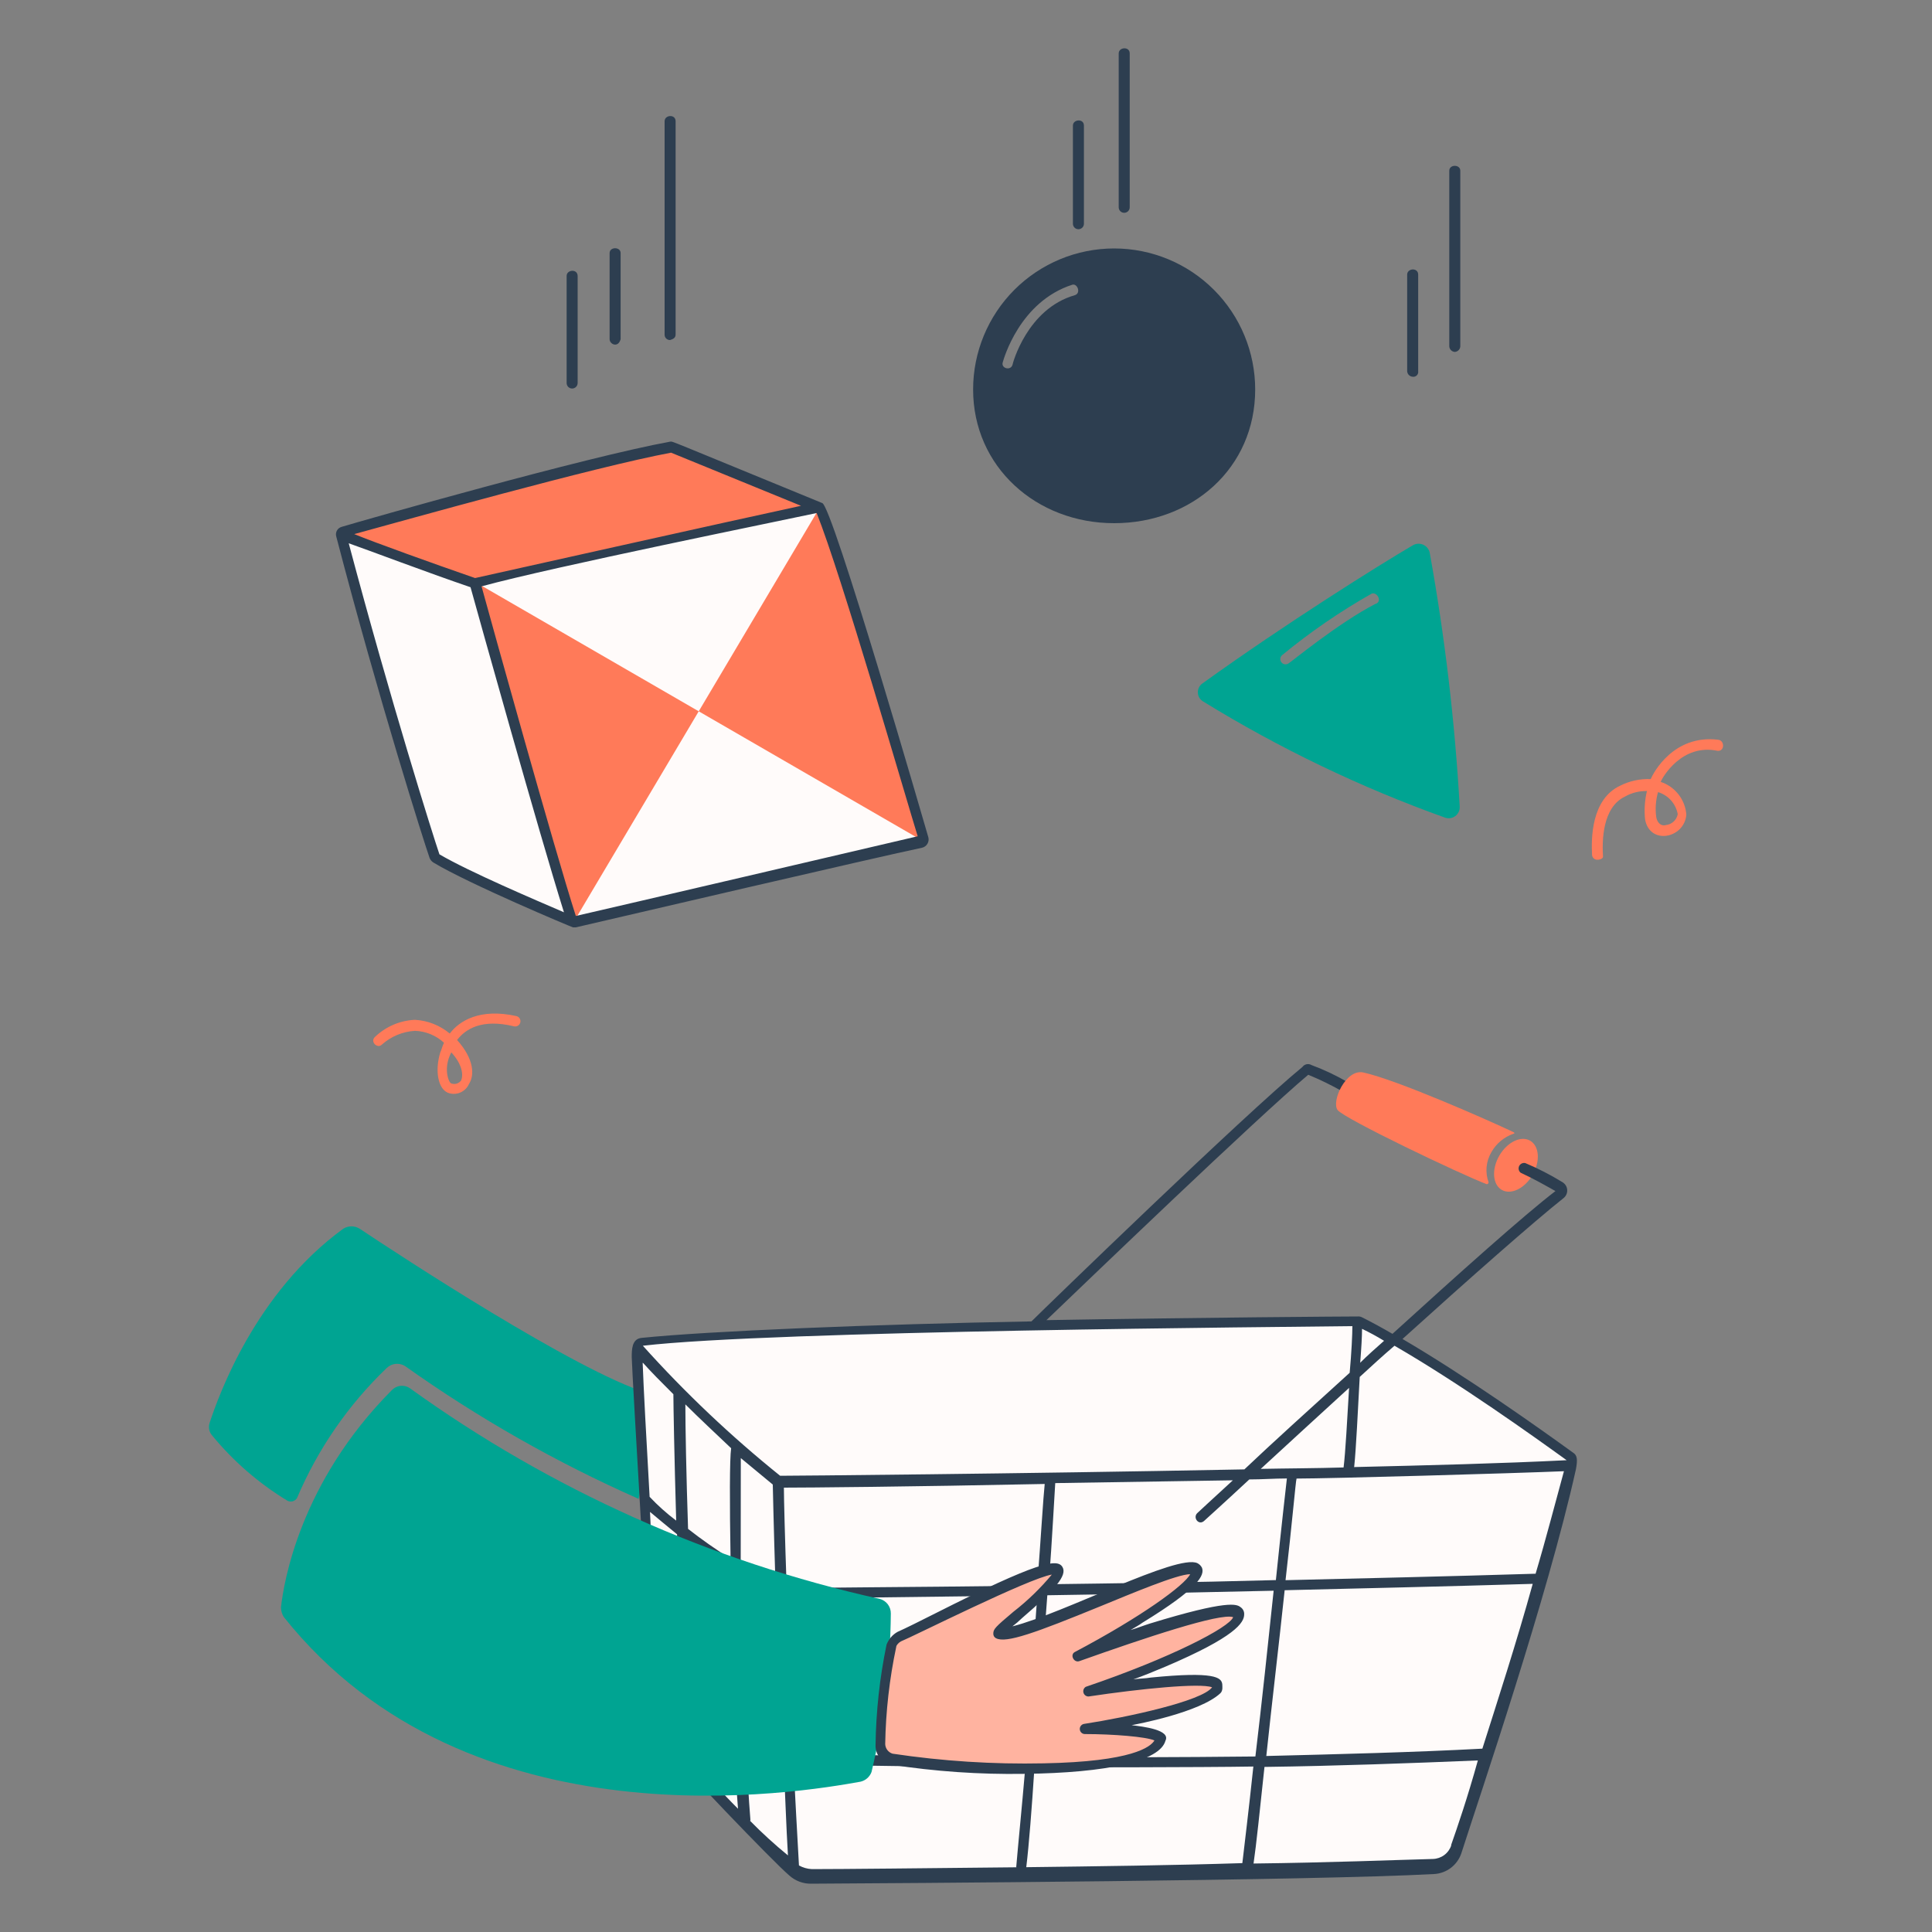 <svg width="210" height="210" viewBox="0 0 210 210" fill="none" xmlns="http://www.w3.org/2000/svg">
<rect x="0" y="0" width="210" height="210" fill="#808080" stroke="none"/>
<path d="M70.348 151.41C62.589 149.016 43.479 136.479 39.1 133.56C38.831 133.39 38.52 133.3 38.202 133.3C37.885 133.3 37.573 133.39 37.305 133.56C27.75 140.532 23.77 151.673 22.783 154.665C22.704 154.901 22.69 155.154 22.741 155.398C22.793 155.642 22.909 155.867 23.077 156.051C25.38 158.849 28.138 161.238 31.236 163.118C31.415 163.213 31.624 163.236 31.82 163.182C32.016 163.127 32.182 162.999 32.286 162.824C34.545 157.5 37.864 152.691 42.04 148.691C42.303 148.439 42.642 148.283 43.003 148.247C43.365 148.211 43.728 148.297 44.035 148.491C51.989 154.14 60.491 158.973 69.414 162.918C70.107 158.939 70.905 155.253 71.398 153.269C71.476 152.884 71.413 152.485 71.22 152.143C71.028 151.802 70.718 151.541 70.348 151.41Z" fill="#00A492"/>
<path d="M69.059 145.834C69.059 145.834 98.459 143.451 147.483 143.64C147.483 143.64 162.309 151.41 170.867 158.77C170.867 158.77 160.818 198.576 157.332 202.062C156.282 203.112 138.222 203.112 120.509 203.353C104.591 203.595 88.673 204.036 86.909 203.458C84.294 202.65 72.45 189.441 71.642 187.635C70.833 185.829 69.059 148.617 69.059 145.834Z" fill="#FFFBFA"/>
<path d="M163.233 129.335C163.471 129.472 163.746 129.538 164.043 129.531C164.34 129.523 164.654 129.441 164.965 129.29C165.276 129.139 165.58 128.921 165.858 128.649C166.136 128.378 166.384 128.057 166.586 127.706C166.789 127.355 166.943 126.98 167.039 126.603C167.136 126.226 167.173 125.855 167.148 125.509C167.123 125.164 167.037 124.852 166.895 124.591C166.753 124.33 166.558 124.125 166.32 123.988C166.083 123.85 165.808 123.784 165.51 123.791C165.213 123.799 164.9 123.881 164.589 124.032C164.277 124.183 163.974 124.401 163.696 124.673C163.418 124.945 163.17 125.265 162.967 125.616C162.765 125.967 162.611 126.342 162.514 126.719C162.418 127.096 162.381 127.467 162.406 127.813C162.431 128.158 162.516 128.47 162.658 128.731C162.8 128.992 162.996 129.197 163.233 129.335Z" fill="#FF7A59"/>
<path d="M170.959 157.878C167.378 155.285 159.409 149.615 152.447 145.541C159.713 138.968 166.801 132.72 169.972 130.211C170.099 130.105 170.199 129.971 170.264 129.82C170.329 129.668 170.358 129.503 170.348 129.339C170.338 129.174 170.289 129.014 170.205 128.872C170.122 128.73 170.006 128.609 169.867 128.52C168.564 127.717 167.202 127.015 165.793 126.42C165.661 126.391 165.524 126.408 165.403 126.467C165.282 126.526 165.184 126.624 165.126 126.746C165.068 126.867 165.052 127.005 165.082 127.136C165.111 127.268 165.184 127.385 165.289 127.47C166.78 128.163 168.176 128.961 169.069 129.465C165.688 132.048 158.569 138.422 151.355 144.984C150.158 144.291 149.066 143.693 148.069 143.199C147.919 143.114 147.747 143.078 147.575 143.094C146.284 143.094 130.859 143.199 113.744 143.493C118.217 139.209 136.529 121.601 142.199 116.823C143.487 117.352 144.739 117.962 145.948 118.65C146.557 119.039 147.155 118.052 146.546 117.663C145.278 116.917 143.946 116.285 142.567 115.773C142.406 115.674 142.214 115.639 142.029 115.676C141.844 115.713 141.68 115.819 141.569 115.973C135.269 121.139 113.713 142.044 112.117 143.63C95.097 143.934 76.9 144.68 69.718 145.425C68.668 145.541 68.668 146.717 68.668 147.525C68.668 148.722 70.768 184.349 70.957 186.638C71.05 187.779 71.506 188.861 72.259 189.725C73.645 191.51 83.987 202.325 85.793 203.858C86.451 204.452 87.312 204.771 88.198 204.75C97.154 204.698 142.546 204.425 155.87 203.7C156.541 203.665 157.185 203.427 157.717 203.019C158.249 202.61 158.645 202.049 158.852 201.411C160.868 195.111 168.208 173.607 171.295 159.705C171.484 158.676 171.463 158.172 170.959 157.878ZM148.048 144.438C148.867 144.831 149.667 145.266 150.442 145.74C149.549 146.528 148.646 147.326 147.848 148.124C147.974 146.528 148.048 145.236 148.048 144.438ZM146.998 144.144C146.998 145.037 146.903 147.032 146.704 149.216C142.325 153.195 138.241 156.881 135.259 159.716C109.975 160.209 86.192 160.409 84.796 160.409C79.449 156.108 74.459 151.382 69.876 146.276C83.788 144.638 140.11 144.239 146.998 144.144ZM113.86 173.397C120.821 173.303 129.085 173.103 138.44 172.904C137.842 178.574 137.149 185.147 136.456 190.922C128.056 191.016 119.834 191.016 112.568 191.016C113.041 185.346 113.398 178.878 113.839 173.397H113.86ZM112.81 172.347C97.186 172.547 87.831 172.547 85.51 172.652C85.311 166.971 85.206 162.792 85.206 161.7C87.6 161.7 98.939 161.606 113.555 161.301C113.398 162.75 113.146 167.034 112.747 172.305L112.81 172.347ZM113.996 172.253C114.395 166.877 114.595 162.698 114.7 161.207L134.009 160.902C131.615 163.097 130.219 164.388 130.124 164.483C129.631 164.987 130.324 165.879 130.922 165.281C131.017 165.186 132.907 163.496 135.794 160.808C137.191 160.808 138.482 160.703 139.879 160.703C139.774 161.606 139.28 165.953 138.682 171.749C129.148 172.011 120.905 172.106 113.933 172.2L113.996 172.253ZM136.991 159.705C139.679 157.217 143.06 154.14 146.641 150.854C146.441 154.235 146.242 157.92 146.042 159.506C142.997 159.6 140.015 159.6 136.928 159.663L136.991 159.705ZM79.472 169.46C77.854 168.452 76.291 167.358 74.79 166.184C74.59 160.209 74.496 155.033 74.496 152.649C75.987 154.14 77.772 155.799 79.472 157.416C79.305 158.55 79.305 163.349 79.409 169.418L79.472 169.46ZM69.918 148.166C70.716 149.058 71.902 150.266 73.194 151.547C73.194 152.744 73.299 158.414 73.498 165.281C72.463 164.504 71.497 163.64 70.611 162.698C70.254 156.387 69.949 150.812 69.855 148.124L69.918 148.166ZM70.716 164.388C71.409 164.987 72.406 165.785 73.593 166.772C73.698 171.455 73.897 176.526 74.191 181.104C72.805 179.613 71.902 178.521 71.608 178.217C71.146 173.796 70.841 168.924 70.653 164.346L70.716 164.388ZM73.194 188.675C71.933 187.142 72.207 185.63 71.703 180.107C72.301 180.81 73.194 181.703 74.296 182.795C74.496 185.682 74.59 188.276 74.79 190.46C74.184 189.9 73.629 189.289 73.13 188.633L73.194 188.675ZM74.79 167.769C76.272 168.913 77.837 169.945 79.472 170.856C79.567 175.728 79.567 181.209 79.766 186.281C78.076 184.884 76.617 183.593 75.388 182.396C75.031 177.681 74.832 172.505 74.727 167.727L74.79 167.769ZM75.84 191.919C75.945 191.825 75.546 186.942 75.346 184.065C76.721 185.387 78.184 186.615 79.725 187.74C79.829 191.027 80.019 194.114 80.218 196.602C78.507 194.901 77.121 193.305 75.819 191.909L75.84 191.919ZM80.522 158.487L83.998 161.364C83.998 161.459 84.093 165.837 84.292 172.211C83.001 171.507 81.709 170.814 80.512 170.111L80.522 158.487ZM80.522 171.518C81.719 172.221 83.011 172.914 84.302 173.513C84.502 178.385 84.701 184.16 84.901 189.935C83.499 189.076 82.146 188.14 80.848 187.131C80.701 182.06 80.596 176.484 80.501 171.507L80.522 171.518ZM81.573 197.894C81.373 195.405 81.174 192.224 81.069 188.643C82.36 189.536 83.757 190.533 85.153 191.321C85.353 194.912 85.447 198.387 85.647 201.674C84.194 200.488 82.81 199.223 81.499 197.883L81.573 197.894ZM110.531 202.965C100.378 203.07 91.716 203.165 88.24 203.165C87.75 203.14 87.273 203.003 86.844 202.766C86.644 199.29 86.445 195.51 86.245 191.72C88.345 191.825 98.288 192.024 111.445 192.119C111.056 196.686 110.657 200.55 110.458 202.955L110.531 202.965ZM86.171 190.523C85.877 184.548 85.678 178.574 85.573 173.723C87.967 173.723 97.218 173.618 112.747 173.418C112.348 178.899 111.949 185.367 111.55 191.037C98.11 190.922 88.061 190.617 86.171 190.523ZM111.55 202.955C111.844 200.571 112.148 196.592 112.442 192.108C115.036 192.108 130.859 192.108 136.235 192.014C135.731 196.791 135.238 200.771 135.038 202.514C127.573 202.755 119.215 202.86 111.55 202.955ZM157.75 200.571C157.612 200.995 157.346 201.366 156.989 201.632C156.631 201.899 156.201 202.049 155.755 202.062C151.67 202.167 144.509 202.461 136.256 202.556C136.55 200.571 136.949 196.686 137.443 192.056C145.307 191.951 153.266 191.657 160.637 191.352C159.514 195.395 158.39 198.671 157.729 200.55L157.75 200.571ZM161.131 190.071C153.665 190.47 145.601 190.67 137.642 190.869C138.241 185.189 139.039 178.521 139.637 172.851C147.796 172.652 156.752 172.452 166.601 172.158C164.848 178.5 162.8 184.8 161.11 190.124L161.131 190.071ZM166.906 171.056C157.046 171.36 147.89 171.56 139.732 171.759C140.435 165.69 140.834 161.007 140.929 160.713C144.541 160.713 164.459 160.146 169.993 159.915C169.048 163.349 168.082 167.129 166.885 171.15L166.906 171.056ZM147.197 159.411C147.397 157.521 147.596 153.342 147.796 149.667C148.993 148.565 150.284 147.378 151.576 146.276C158.642 150.36 166.706 156.135 170.287 158.718C163.199 159.075 155.24 159.275 147.176 159.464L147.197 159.411Z" fill="#2D3E50"/>
<path d="M164.492 123.049C161.636 121.695 151.766 117.348 148.175 116.571C146.285 116.172 144.689 119.721 145.392 120.655C146.096 121.59 158.727 127.627 161.604 128.719C161.656 128.717 161.705 128.695 161.742 128.658C161.779 128.621 161.801 128.572 161.804 128.52C161.609 127.984 161.535 127.411 161.587 126.843C161.64 126.274 161.818 125.725 162.108 125.233C162.633 124.301 163.481 123.591 164.492 123.238C164.597 123.238 164.691 123.144 164.492 123.049Z" fill="#FF7A59"/>
<path d="M100.305 91.35C100.305 91.35 64.048 100.254 62.389 100.254C62.389 100.254 48.655 94.385 47.164 93.188C47.164 93.188 37.305 59.451 37.305 58.054L52.005 63.431L89.122 55.031C89.122 55.031 99.307 85.228 100.305 91.35Z" fill="#FFFBFA"/>
<path d="M51.941 63.431L100.304 91.403L89.153 55.072L62.389 100.16L51.941 63.431Z" fill="#FF7A59"/>
<path d="M37.211 58.054L51.911 63.431L89.123 55.031L72.743 48.499C72.743 48.605 45.674 55.272 37.211 58.054Z" fill="#FF7A59"/>
<path d="M121.598 22.533V5.806C121.598 5.113 122.795 5.019 122.795 5.806V22.533C122.795 22.692 122.732 22.844 122.619 22.956C122.507 23.068 122.355 23.131 122.196 23.131C122.037 23.131 121.885 23.068 121.773 22.956C121.661 22.844 121.598 22.692 121.598 22.533Z" fill="#2D3E50"/>
<path d="M116.621 24.318V13.65C116.621 12.957 117.818 12.852 117.818 13.65V24.318C117.818 24.477 117.755 24.629 117.643 24.741C117.531 24.854 117.378 24.916 117.22 24.916C117.061 24.916 116.909 24.854 116.796 24.741C116.684 24.629 116.621 24.477 116.621 24.318Z" fill="#2D3E50"/>
<path d="M153.552 40.95C153.396 40.94 153.25 40.874 153.139 40.764C153.029 40.654 152.963 40.507 152.953 40.352V29.852C152.953 29.148 154.15 29.053 154.15 29.852V40.352C154.163 40.433 154.156 40.516 154.13 40.594C154.104 40.673 154.061 40.744 154.002 40.802C153.944 40.861 153.873 40.904 153.795 40.93C153.716 40.956 153.633 40.962 153.552 40.95Z" fill="#2D3E50"/>
<path d="M158.13 38.252C157.974 38.242 157.828 38.175 157.718 38.065C157.607 37.955 157.541 37.809 157.531 37.653V18.553C157.531 17.85 158.728 17.85 158.728 18.553V37.653C158.718 37.809 158.652 37.955 158.542 38.065C158.432 38.175 158.285 38.242 158.13 38.252Z" fill="#2D3E50"/>
<path d="M72.837 36.96C72.758 36.963 72.679 36.95 72.605 36.92C72.531 36.891 72.464 36.847 72.407 36.791C72.351 36.735 72.307 36.668 72.278 36.594C72.249 36.52 72.236 36.441 72.239 36.361V13.178C72.239 12.474 73.436 12.38 73.436 13.178V36.361C73.436 36.75 73.131 36.865 72.837 36.96Z" fill="#2D3E50"/>
<path d="M66.262 36.865V27.51C66.262 26.806 67.459 26.806 67.459 27.51V36.865C67.196 37.852 66.262 37.432 66.262 36.865Z" fill="#2D3E50"/>
<path d="M61.59 41.632V29.998C61.59 29.295 62.787 29.2 62.787 29.998V41.632C62.787 41.791 62.724 41.943 62.611 42.056C62.499 42.168 62.347 42.231 62.188 42.231C62.03 42.231 61.877 42.168 61.765 42.056C61.653 41.943 61.59 41.791 61.59 41.632Z" fill="#2D3E50"/>
<path d="M173.648 93.45C173.503 93.459 173.36 93.412 173.248 93.318C173.137 93.224 173.066 93.091 173.05 92.946C172.955 91.161 172.945 86.856 176.137 85.386C177.155 84.878 178.286 84.636 179.423 84.683C179.717 83.99 181.922 79.811 186.773 80.409C187.477 80.493 187.477 81.701 186.679 81.606C182.794 80.808 180.704 84.493 180.505 84.987C181.274 85.238 181.951 85.713 182.448 86.351C182.946 86.989 183.242 87.76 183.298 88.567C183.067 91.14 179.329 91.885 178.814 89.072C178.707 88.039 178.774 86.995 179.014 85.984C178.18 85.965 177.356 86.171 176.63 86.583C174.142 87.769 174.142 91.455 174.236 93.051C174.299 93.293 173.953 93.45 173.648 93.45ZM180.221 86.1C179.972 86.973 179.904 87.888 180.022 88.788C180.116 89.386 180.515 89.838 181.072 89.68C181.387 89.649 181.683 89.517 181.916 89.303C182.149 89.089 182.306 88.805 182.363 88.494C182.261 87.936 182.008 87.418 181.63 86.995C181.252 86.573 180.764 86.263 180.221 86.1Z" fill="#FF7A59"/>
<path d="M48.655 118.766C47.605 118.293 47.258 116.372 47.857 114.387C47.962 114.188 48.056 113.789 48.256 113.337C47.393 112.545 46.276 112.087 45.106 112.046C43.775 112.126 42.511 112.651 41.515 113.537C41.021 114.03 40.223 113.243 40.727 112.739C41.907 111.594 43.464 110.922 45.106 110.849C46.493 110.928 47.818 111.451 48.886 112.34C49.936 110.954 52.172 109.557 56.152 110.45C56.298 110.49 56.422 110.587 56.497 110.719C56.572 110.851 56.591 111.007 56.551 111.153C56.51 111.299 56.413 111.423 56.282 111.498C56.15 111.573 55.993 111.592 55.847 111.552C52.372 110.712 50.597 111.846 49.684 113.043C51.574 115.143 51.574 116.918 50.975 117.821C50.788 118.249 50.44 118.588 50.007 118.765C49.574 118.941 49.088 118.941 48.655 118.766ZM49.054 114.387C48.151 116.078 48.749 117.674 49.054 117.768C49.358 117.863 49.747 117.873 50.104 117.474C50.398 116.876 50.251 115.679 49.054 114.387Z" fill="#FF7A59"/>
<path d="M100.905 91.003C100.705 90.321 90.405 54.673 89.355 54.673C71.862 47.502 73.237 48.006 72.838 48.006C63.588 49.696 39.795 56.469 37.138 57.267C37.03 57.296 36.928 57.346 36.84 57.415C36.751 57.484 36.678 57.57 36.623 57.668C36.568 57.766 36.533 57.874 36.521 57.985C36.508 58.097 36.518 58.209 36.55 58.317C41.223 76.23 46.095 91.549 46.693 93.25C46.772 93.452 46.911 93.624 47.092 93.744C50.946 96.075 62.191 100.8 62.286 100.8H62.59C65.971 100.012 96.022 93.009 100.212 92.148C100.334 92.121 100.449 92.07 100.551 91.997C100.653 91.924 100.739 91.831 100.803 91.724C100.868 91.617 100.911 91.498 100.928 91.374C100.945 91.25 100.938 91.124 100.905 91.003ZM72.943 49.203L87.066 54.978C80.598 56.364 51.639 62.832 51.639 62.832C47.061 61.246 40.698 58.957 38.503 58.054C43.974 56.563 64.48 50.788 72.943 49.203ZM37.905 59.052C39.9 59.745 46.368 62.202 51.145 63.829C51.943 66.717 58.611 90.605 61.299 99.162C58.306 97.87 51.04 94.784 47.764 92.862C47.061 90.804 42.483 76.272 37.905 59.052ZM62.59 99.561C60.196 92.095 53.434 67.714 52.342 63.735C59.997 61.635 85.081 56.563 88.767 55.765C91.444 62.433 98.511 86.919 99.75 90.898C94.636 92.095 66.969 98.563 62.59 99.561Z" fill="#2D3E50"/>
<path d="M155.398 60.049C155.353 59.865 155.267 59.693 155.145 59.547C155.024 59.401 154.87 59.285 154.697 59.208C154.523 59.131 154.334 59.095 154.145 59.102C153.955 59.11 153.769 59.161 153.603 59.251C149.907 61.414 139.795 67.746 130.713 74.277C130.546 74.389 130.411 74.543 130.321 74.723C130.232 74.903 130.19 75.103 130.201 75.304C130.211 75.505 130.274 75.7 130.382 75.869C130.49 76.039 130.64 76.177 130.818 76.272C139.108 81.368 147.905 85.591 157.068 88.872C157.254 88.938 157.453 88.957 157.649 88.927C157.844 88.898 158.029 88.82 158.187 88.702C158.345 88.583 158.471 88.427 158.554 88.248C158.637 88.069 158.675 87.872 158.664 87.675C158.139 78.408 157.049 69.183 155.398 60.049ZM149.529 65.625C145.444 67.725 140.173 72.093 140.079 72.093C139.959 72.185 139.807 72.225 139.658 72.206C139.508 72.186 139.372 72.108 139.281 71.988C139.189 71.868 139.148 71.717 139.168 71.567C139.187 71.418 139.266 71.282 139.386 71.19C142.424 68.691 145.674 66.46 149.098 64.522C149.665 64.323 150.264 65.32 149.571 65.625H149.529Z" fill="#00A492"/>
<path d="M121.103 27.006C117.038 27.006 113.138 28.621 110.263 31.496C107.389 34.371 105.773 38.27 105.773 42.336C105.773 50.736 112.64 56.868 121.103 56.868C129.566 56.868 136.433 50.894 136.433 42.336C136.433 38.27 134.818 34.371 131.943 31.496C129.068 28.621 125.169 27.006 121.103 27.006ZM116.819 32.088C111.643 33.569 110.057 39.543 110.057 39.648C109.858 40.341 108.745 40.036 109.007 39.343C109.091 39.05 110.824 32.781 116.567 30.944C117.124 30.797 117.523 31.889 116.819 32.088Z" fill="#2D3E50"/>
<path d="M95.632 173.796C77.234 169.713 59.86 161.925 44.571 150.906C44.272 150.695 43.906 150.599 43.541 150.636C43.177 150.672 42.838 150.839 42.587 151.106C32.611 161.133 30.837 172.011 30.543 174.699C30.542 175.069 30.644 175.433 30.837 175.749C51.039 201.128 87.254 194.786 93.532 193.662C93.803 193.6 94.054 193.471 94.263 193.288C94.472 193.105 94.632 192.872 94.73 192.612C96.07 186.968 96.774 181.192 96.829 175.392C96.837 175.03 96.723 174.677 96.506 174.387C96.289 174.098 95.982 173.89 95.632 173.796Z" fill="#00A492"/>
<path d="M96.819 178.878C96.097 182.415 95.7 186.01 95.633 189.62C95.628 189.994 95.755 190.359 95.99 190.651C96.226 190.942 96.557 191.142 96.924 191.216C103.287 192.413 124.896 193.316 126.177 189.116C126.555 187.908 117.924 187.919 117.924 187.919C117.924 187.919 132.845 185.63 132.351 183.141C132.047 181.65 118.218 183.74 118.218 183.74C118.218 183.74 134.64 178.07 134.64 175.476C134.64 173.187 117.126 179.855 117.126 179.855C117.126 179.855 130.671 172.505 130.062 170.604C129.453 168.704 110.543 178.479 108.663 177.377C108.17 177.072 115.635 171.896 114.963 170.604C114.27 169.554 101.429 176.18 97.649 177.87C97.272 178.109 96.982 178.462 96.819 178.878Z" fill="#FFB3A0"/>
<path d="M111.296 192.811C106.464 192.885 101.635 192.551 96.859 191.814C96.375 191.718 95.941 191.455 95.632 191.071C95.323 190.687 95.159 190.207 95.168 189.714C95.218 186.034 95.618 182.367 96.365 178.762C96.59 178.175 97.013 177.684 97.562 177.376C98.455 176.977 99.935 176.242 101.636 175.381C112.882 169.701 114.898 169.396 115.475 170.31C116.053 171.223 114.677 172.798 111.097 175.875C110.766 176.197 110.415 176.499 110.047 176.778C115.601 175.381 127.96 168.861 130.154 169.911C130.367 170.019 130.54 170.192 130.648 170.404C130.952 171.202 130.354 172.599 124.18 176.379C123.781 176.673 123.382 176.872 122.888 177.177C123.581 176.977 124.285 176.694 124.988 176.473C133.504 173.859 134.438 174.373 134.837 174.688C134.967 174.773 135.072 174.89 135.142 175.029C135.213 175.167 135.245 175.321 135.236 175.476C135.236 176.379 134.27 177.922 126.679 181.156C125.492 181.66 124.295 182.143 123.193 182.542C123.791 182.448 124.495 182.448 125.093 182.343C132.055 181.65 132.748 182.343 132.853 183.046C132.853 183.246 132.958 183.75 132.653 184.044C130.406 186.144 123.497 187.425 123.004 187.519C124.306 187.677 127.267 188.034 126.679 189.21C126.08 191.415 120.41 192.706 111.296 192.811ZM114.331 171.15C111.832 171.549 99.253 177.88 97.919 178.416C97.72 178.521 97.415 178.815 97.415 179.014C96.679 182.485 96.278 186.019 96.218 189.567C96.225 189.803 96.306 190.032 96.449 190.22C96.592 190.408 96.79 190.547 97.016 190.617C102.451 191.431 107.945 191.783 113.438 191.667C123.098 191.488 125.083 189.871 125.482 189.178C124.589 188.779 120.998 188.485 117.922 188.485C117.784 188.485 117.651 188.433 117.549 188.34C117.447 188.247 117.384 188.119 117.37 187.982C117.357 187.844 117.396 187.707 117.478 187.596C117.561 187.486 117.681 187.41 117.817 187.383C122.605 186.648 130.658 184.894 131.75 183.403C130.459 182.91 123.991 183.55 118.321 184.401C118.197 184.403 118.076 184.364 117.976 184.29C117.876 184.216 117.803 184.111 117.769 183.992C117.734 183.873 117.74 183.745 117.784 183.63C117.829 183.514 117.911 183.416 118.016 183.351C127.288 180.201 133.64 176.883 134.039 175.78C132.643 175.287 124.442 178.027 117.323 180.558C116.725 180.768 116.273 179.875 116.819 179.571C124.075 175.738 128.768 172.305 129.367 171.108C127.97 171.108 122.993 173.208 119.612 174.594C112.546 177.481 109.364 178.647 108.262 178.069C108.171 178.024 108.095 177.953 108.043 177.865C107.991 177.778 107.965 177.678 107.968 177.576C107.968 177.082 108.157 176.872 110.152 175.192C111.687 174 113.088 172.644 114.331 171.15Z" fill="#2D3E50"/>
</svg>
